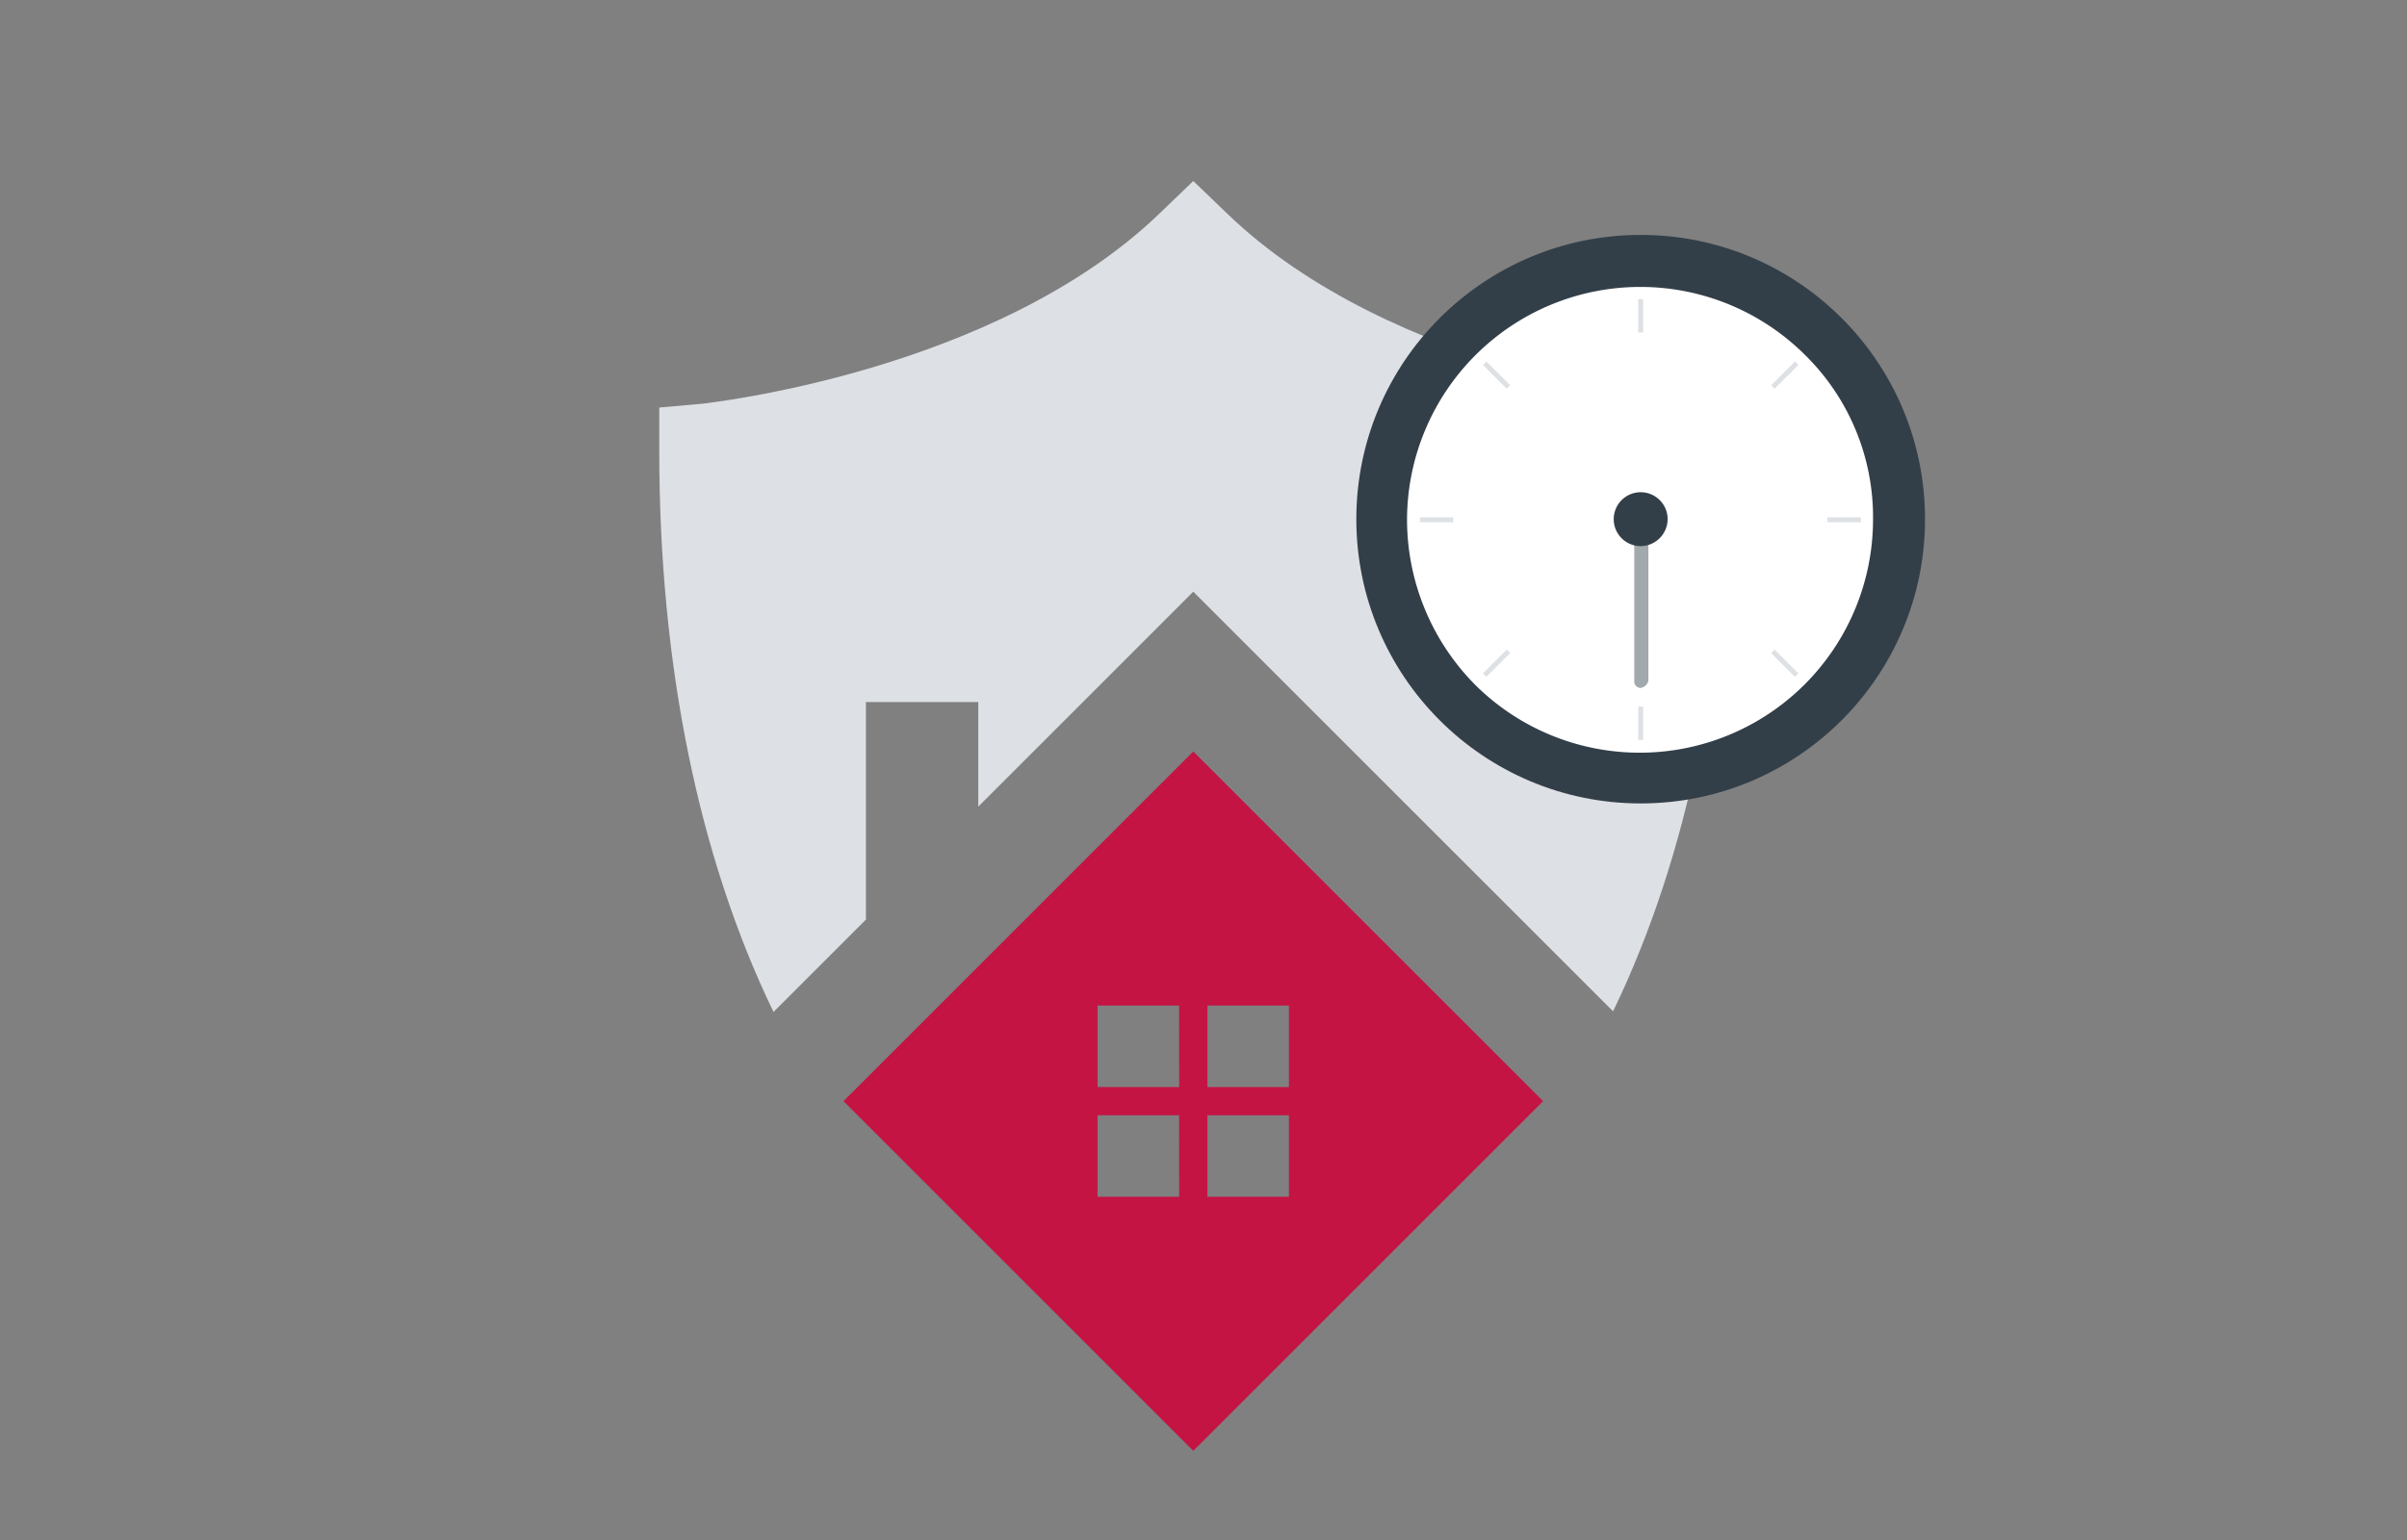 <svg id="Layer_1" data-name="Layer 1" xmlns="http://www.w3.org/2000/svg" viewBox="0 0 375 240"><rect x="0" y="0" width="375" height="240" fill="#808080" stroke="none"/><defs><style>.cls-1{fill:#dde0e4;}.cls-2{fill:#c41444;}.cls-3{fill:#333f48;}.cls-4{fill:#fff;}.cls-5{fill:#a2a9ad;}.cls-6{fill:none;stroke:#dde0e4;stroke-miterlimit:10;stroke-width:0.76px;}</style></defs><path class="cls-1" d="M269.11,63.61l-6.8-.7c-.4,0-45.4-4.7-71.2-29.7l-5.2-5-5.2,5c-25.8,24.9-70.8,29.6-71.2,29.7l-6.8.6v6.8c0,33.2,6.1,63.2,17.8,87.4l14.4-14.4v-33.9h17.5v16.3l33.5-33.5,65.4,65.4c11.7-24.2,17.8-54.2,17.8-87.4Z"/><path class="cls-2" d="M131.41,171.61l54.5,54.5,54.5-54.5-54.5-54.5Zm52.3,14.9H171v-12.7h12.7Zm0-17.1H171v-12.7h12.7Zm4.4-12.7h12.7v12.7h-12.7Zm0,17.1h12.7v12.7h-12.7Z"/><circle class="cls-3" cx="255.61" cy="80.91" r="44.3"/><path class="cls-4" d="M281.21,55.31a36.35,36.35,0,0,0-62,25.7,36.62,36.62,0,0,0,10.6,25.7,36.35,36.35,0,0,0,62-25.7A35.45,35.45,0,0,0,281.21,55.31Z"/><path class="cls-5" d="M255.61,107.21a1,1,0,0,1-1-1v-22l.5.1h1.2l.5-.1v21.9A1.48,1.48,0,0,1,255.61,107.21Z"/><path class="cls-3" d="M255.61,85.11a4.2,4.2,0,1,1,4.2-4.2A4.23,4.23,0,0,1,255.61,85.11Z"/><line class="cls-6" x1="255.61" y1="46.61" x2="255.61" y2="51.81"/><line class="cls-6" x1="255.61" y1="110.11" x2="255.61" y2="115.31"/><line class="cls-6" x1="289.91" y1="81.01" x2="284.71" y2="81.01"/><line class="cls-6" x1="226.41" y1="81.01" x2="221.21" y2="81.01"/><line class="cls-6" x1="279.91" y1="56.61" x2="276.21" y2="60.31"/><line class="cls-6" x1="235.01" y1="101.51" x2="231.31" y2="105.21"/><line class="cls-6" x1="279.91" y1="105.21" x2="276.21" y2="101.51"/><line class="cls-6" x1="235.01" y1="60.31" x2="231.31" y2="56.61"/></svg>